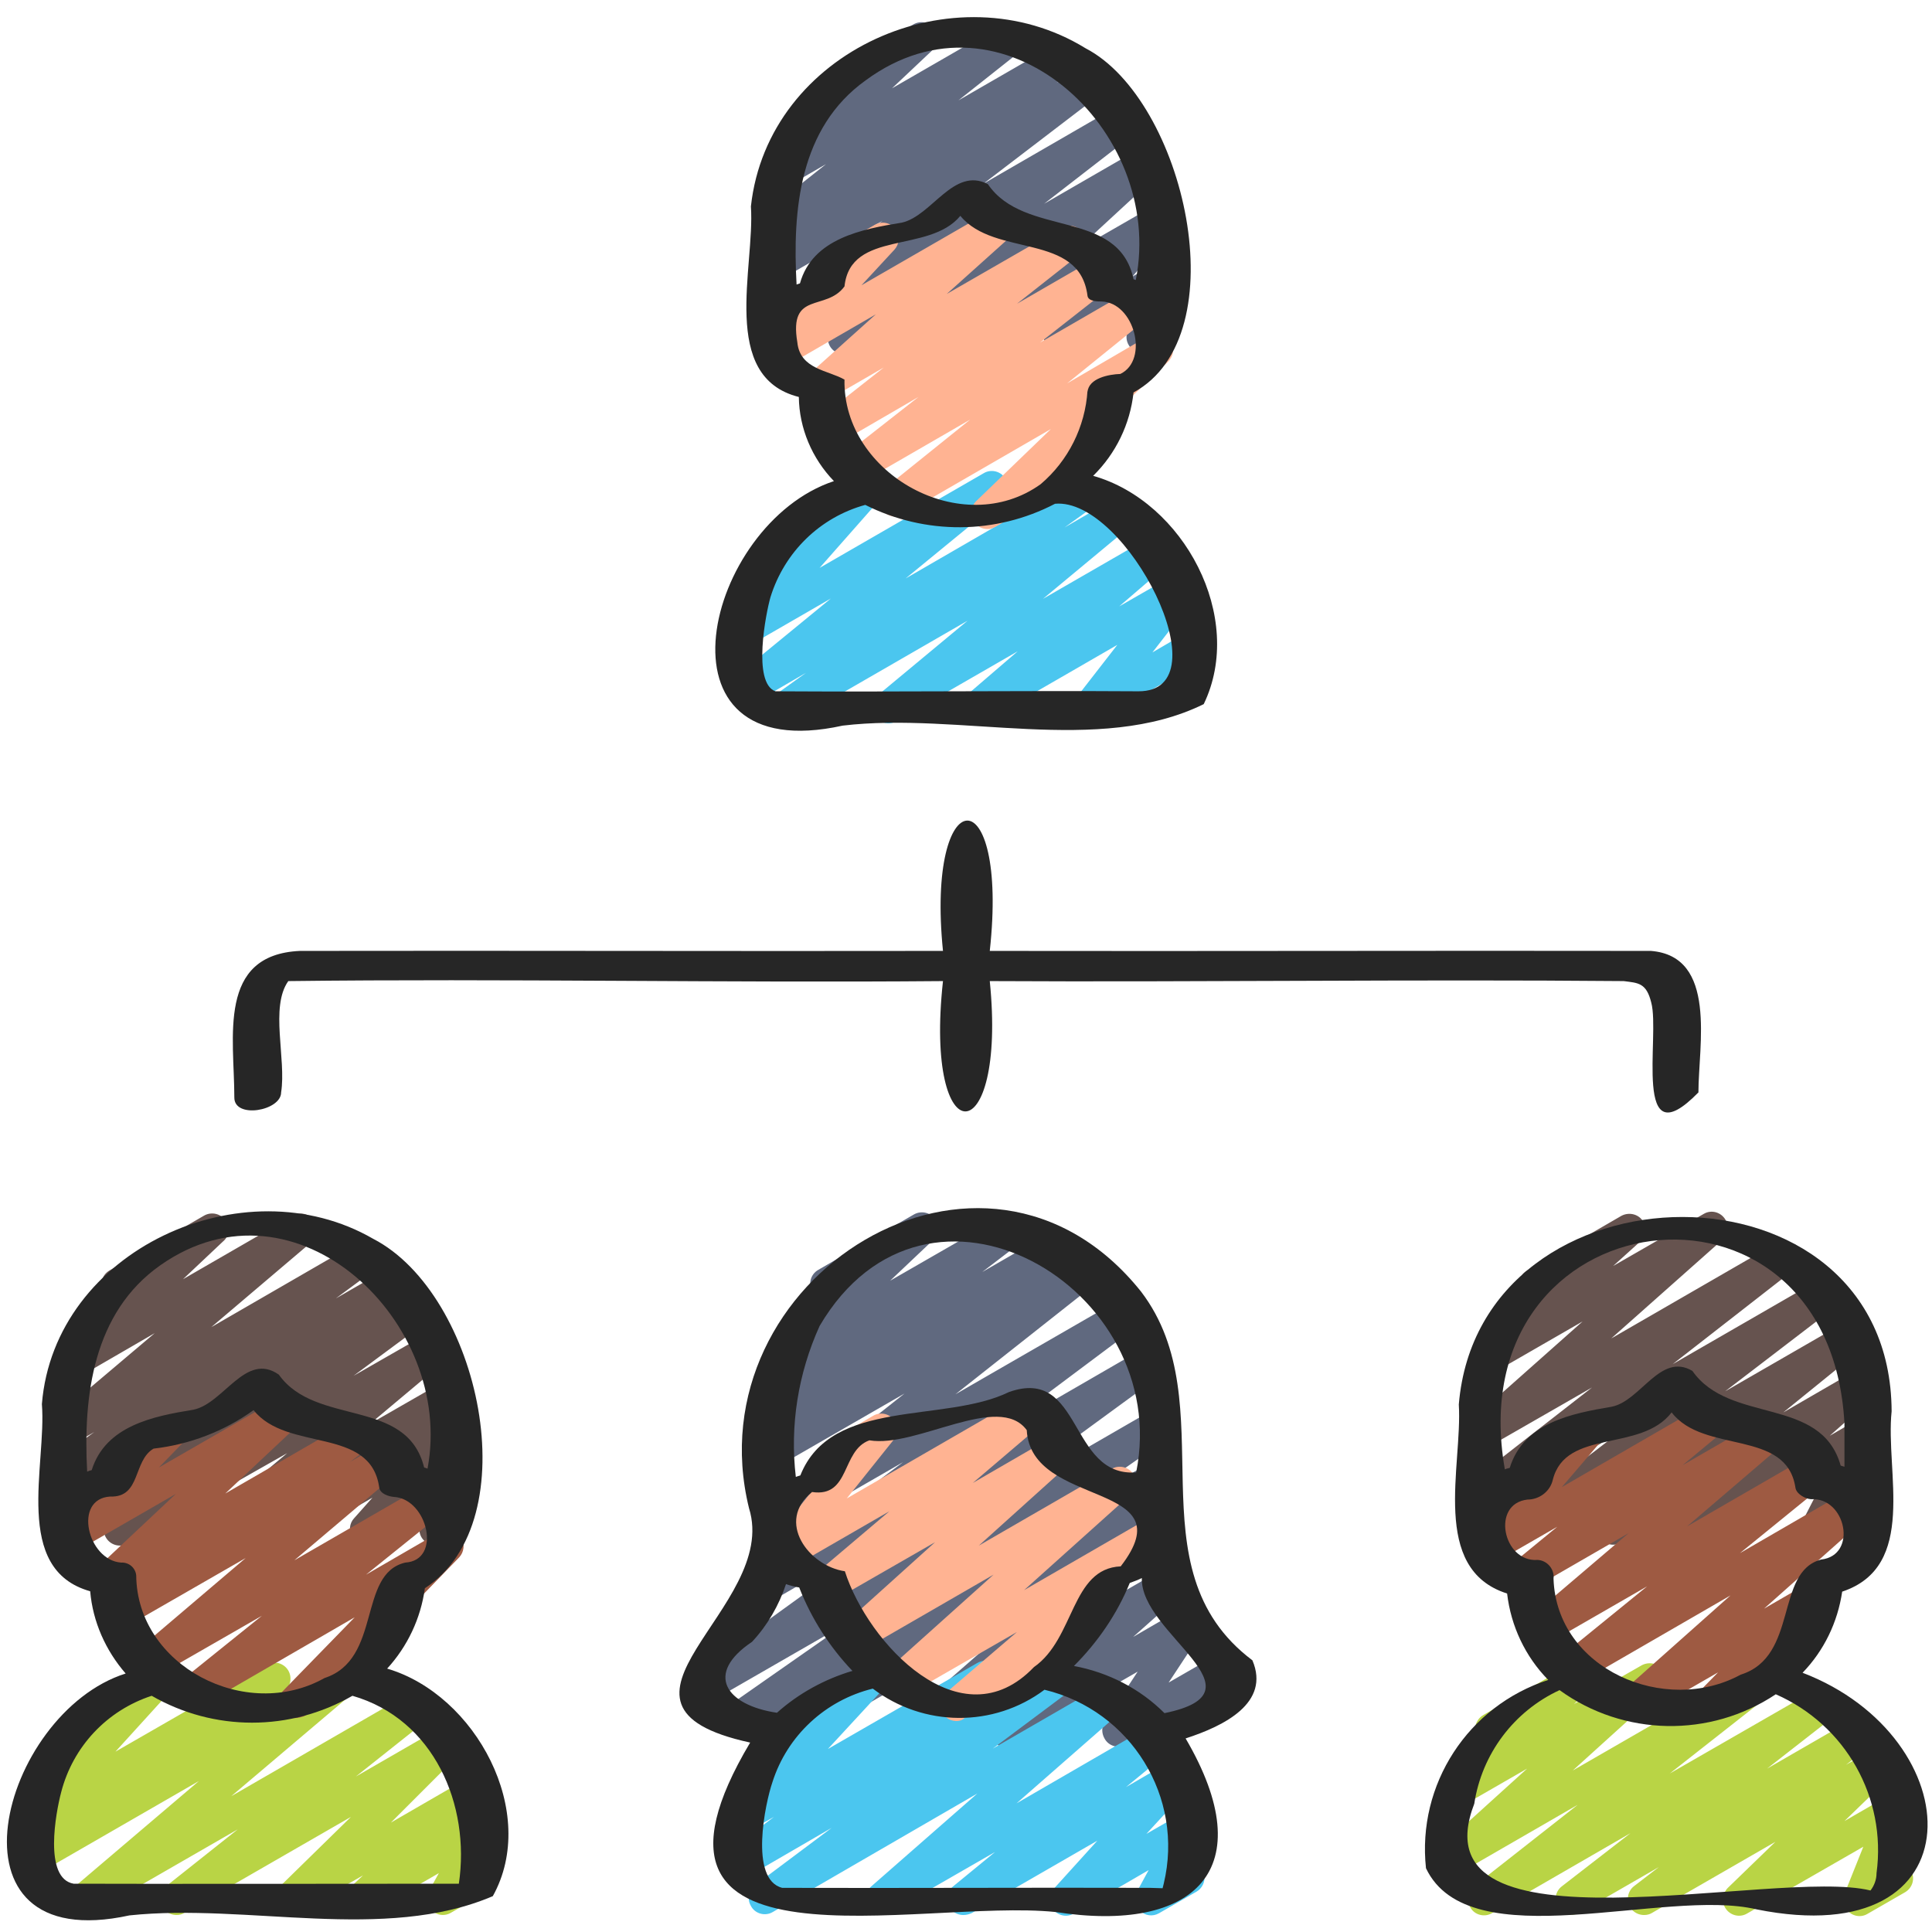<svg xmlns="http://www.w3.org/2000/svg" xmlns:xlink="http://www.w3.org/1999/xlink" id="Icons" x="0px" y="0px" viewBox="0 0 512 512" style="enable-background:new 0 0 512 512;" xml:space="preserve"><style type="text/css">	.st0{fill:#66534F;}	.st1{fill:#B9D445;}	.st2{fill:#60697F;}	.st3{fill:#4BC6EF;}	.st4{fill:#9E5A42;}	.st5{fill:#FFB392;}	.st6{fill:#262626;}</style><path class="st0" d="M402.6,409.6c-2.4,0-4.3-1.9-4.3-4.3c0-1.3,0.6-2.6,1.7-3.4l28.6-21.9L395,399.5c-2.1,1.1-4.7,0.4-5.8-1.7 c-1-1.8-0.6-4.1,1-5.4l31.7-24.7l-27,15.5c-2,1.2-4.7,0.5-5.8-1.6c-1-1.8-0.6-4,0.9-5.3l29.4-26.1l-21.7,12.5 c-2.1,1.1-4.7,0.4-5.8-1.6c-1-1.7-0.6-3.8,0.8-5.2l12.6-11.5c-2.2-0.8-3.3-3.3-2.5-5.5c0.4-0.9,1-1.7,1.9-2.2l25-14.5 c2.1-1.1,4.7-0.4,5.8,1.6c1,1.7,0.6,3.8-0.8,5.2l-7.2,6.5l24-13.8c2-1.2,4.6-0.5,5.8,1.6c1,1.8,0.7,4-0.9,5.3l-29.4,26.1l43.3-25 c2-1.2,4.6-0.5,5.8,1.6c1.1,1.8,0.6,4.2-1.1,5.5l-31.7,24.7l37.8-21.8c2.1-1.2,4.7-0.4,5.8,1.6c1,1.8,0.6,4.2-1.1,5.5l-28.6,21.9 l30.7-17.7c2-1.2,4.7-0.5,5.8,1.6c1,1.8,0.6,4.1-1,5.4l-20.1,16.3l19-11c2-1.2,4.6-0.5,5.8,1.6c1,1.8,0.7,4-0.9,5.3l-11.6,10.3 l7.4-4.3c2-1.2,4.7-0.5,5.8,1.6c0.7,1.2,0.8,2.8,0.1,4.1l-6.3,12.3l0.5-0.3c2-1.2,4.6-0.5,5.8,1.5c1.2,2,0.5,4.6-1.5,5.8 c0,0,0,0,0,0l-13.1,7.6c-2,1.2-4.7,0.5-5.8-1.6c-0.7-1.2-0.8-2.8-0.1-4.1l6.3-12.3l-31.2,18c-2,1.2-4.6,0.5-5.8-1.6 c-1-1.8-0.7-4,0.9-5.3l11.6-10.3l-29.9,17.2c-2.1,1.2-4.7,0.4-5.8-1.6c-1-1.8-0.6-4.1,1-5.4l20.1-16.2L404.8,409 C404.1,409.4,403.4,409.6,402.6,409.6L402.6,409.6z"></path><path class="st1" d="M435.7,507.5c-2.4,0-4.3-1.9-4.3-4.3c0-1.3,0.6-2.6,1.7-3.4l6.5-5l-21,12.1c-2.1,1.1-4.7,0.4-5.8-1.6 c-1-1.8-0.6-4.1,1.1-5.4l18.2-14.1l-36.7,21.2c-2,1.2-4.7,0.5-5.8-1.6c-1-1.8-0.6-4.1,1-5.5l27.5-21.6l-31.7,18.3 c-2.1,1.1-4.7,0.4-5.8-1.7c-0.9-1.7-0.6-3.8,0.8-5.1l23.3-21.1l-16.5,9.5c-2,1.2-4.7,0.5-5.8-1.6c-1-1.7-0.7-3.9,0.8-5.2l10.1-9.4 c-2.1-1-3-3.6-1.9-5.7c0.4-0.8,1-1.4,1.7-1.8l22.8-13.2c2-1.2,4.7-0.5,5.8,1.6c1,1.7,0.7,3.9-0.8,5.2l-3.8,3.5l18-10.3 c2.1-1.1,4.7-0.4,5.8,1.7c0.9,1.7,0.6,3.8-0.8,5.1l-23.3,21.1l48.4-27.9c2-1.2,4.7-0.5,5.8,1.6c1,1.8,0.6,4.1-1,5.5l-27.5,21.6 l39.3-22.6c2-1.2,4.7-0.4,5.8,1.6c1,1.8,0.6,4.1-1.1,5.5l-18.2,14.2l22.7-13.1c2-1.2,4.6-0.5,5.8,1.5c1.1,1.9,0.6,4.3-1.1,5.6 l-6.5,5l7.1-4.1c2-1.2,4.6-0.5,5.8,1.5c1,1.7,0.7,3.9-0.7,5.3l-12.6,12.2l11.6-6.7c2-1.2,4.7-0.5,5.8,1.6c0.7,1.1,0.7,2.5,0.3,3.7 l-5.1,12.6c1.9-0.6,4,0.2,5,1.9c1.2,2,0.5,4.6-1.6,5.8l-9.9,5.7c-2,1.2-4.6,0.5-5.8-1.6c-0.7-1.1-0.8-2.5-0.3-3.7l5-12.5l-30.8,17.7 c-2,1.2-4.6,0.5-5.8-1.5c-1-1.7-0.7-3.9,0.7-5.3l12.6-12.2l-32.8,18.9C437.2,507.3,436.5,507.5,435.7,507.5z"></path><path class="st2" d="M209.1,462.9c-2.4,0-4.3-1.9-4.3-4.3c0-1.4,0.7-2.7,1.8-3.5l8.4-5.8l-17.1,9.8c-2,1.2-4.7,0.4-5.8-1.6 c-1.1-1.9-0.5-4.3,1.2-5.6l30.9-21.6l-36.3,20.9c-2,1.2-4.7,0.5-5.8-1.6c-1.1-1.9-0.6-4.3,1.2-5.6l51.3-37.1l-30.3,17.5 c-2,1.2-4.7,0.5-5.8-1.6c-1.1-1.9-0.6-4.3,1.1-5.5l39.7-29.8l-32.3,18.6c-2,1.2-4.7,0.5-5.8-1.6c-1-1.8-0.6-4.1,1-5.5l37.5-29.7 l-32.8,18.9c-2.1,1.2-4.7,0.4-5.8-1.6c-1.1-1.9-0.6-4.3,1.2-5.5l4.3-3.1c-2.1,1-4.7,0-5.7-2.1c-0.8-1.8-0.3-3.9,1.3-5.2l10.2-7.8 l-3.5,2c-2,1.2-4.6,0.6-5.9-1.4c-1.1-1.8-0.7-4,0.8-5.4l14.4-13.7c-2.3-0.4-3.9-2.6-3.4-5c0.2-1.2,1-2.3,2.1-2.9l25.2-14.6 c2-1.2,4.6-0.6,5.9,1.4c1.1,1.8,0.8,4.1-0.8,5.4l-11.3,10.7l29.9-17.2c2-1.2,4.7-0.5,5.8,1.6c1.1,1.9,0.6,4.2-1.1,5.5l-10.2,7.8 l17.5-10.1c2.1-1.2,4.7-0.4,5.8,1.6c1.1,1.9,0.6,4.3-1.2,5.5l-4.1,3l7.7-4.4c1.9-1.1,4.4-0.6,5.7,1.3c1.3,1.8,0.9,4.4-0.9,5.8 l-37.6,29.7l43.2-24.9c2-1.2,4.7-0.5,5.8,1.6c1.1,1.9,0.6,4.3-1.1,5.5l-39.7,29.7l41-23.7c2-1.2,4.7-0.5,5.8,1.6 c1.1,1.9,0.6,4.3-1.2,5.6L256,402.2l48.8-28.2c2-1.2,4.7-0.4,5.8,1.6c1.1,1.9,0.5,4.3-1.2,5.6l-30.9,21.6l26.3-15.2 c2.1-1.1,4.7-0.4,5.8,1.7c1,1.9,0.5,4.3-1.2,5.5l-8.4,5.8l3.9-2.2c2-1.2,4.6-0.5,5.8,1.5c1,1.8,0.7,4-0.9,5.4l-31.8,27.9l29.3-16.9 c2-1.2,4.6-0.5,5.8,1.6c1,1.8,0.7,4-0.9,5.3l-11.9,10.6l12.4-7.2c2-1.2,4.7-0.5,5.8,1.6c0.8,1.4,0.8,3.1-0.1,4.5l-8.7,13.2l13.7-7.9 c2.1-1.1,4.7-0.3,5.8,1.8c1,2,0.4,4.4-1.5,5.6l-29.2,16.9c-2,1.2-4.7,0.5-5.8-1.6c-0.8-1.4-0.8-3.1,0.1-4.5l8.7-13.2l-33.4,19.2 c-2,1.2-4.6,0.5-5.8-1.6c-1-1.8-0.7-4,0.9-5.3l11.9-10.6l-30.3,17.5c-2,1.2-4.6,0.5-5.8-1.5c-1-1.8-0.7-4,0.9-5.4l31.9-27.9 l-60.3,34.8C210.6,462.7,209.9,462.9,209.1,462.9L209.1,462.9z"></path><path class="st1" d="M46.8,507.5c-2.4,0-4.3-1.9-4.3-4.3c0-1.3,0.6-2.5,1.6-3.4l18.9-15l-38.2,22c-2.1,1.2-4.7,0.4-5.8-1.6 c-1-1.8-0.6-4,0.9-5.3l32.8-27.9l-41.8,24.1c-2,1.2-4.6,0.5-5.8-1.5c-1.1-1.9-0.6-4.3,1.1-5.6l5.5-4.1l-0.6,0.3 c-2,1.2-4.7,0.5-5.8-1.6c-0.9-1.6-0.7-3.6,0.5-5l15.2-16.6c-2.2,0.8-4.7-0.5-5.4-2.7c-0.6-1.9,0.1-4,1.9-5l22.8-13.2 c2-1.2,4.7-0.5,5.8,1.6c0.9,1.6,0.7,3.6-0.5,5l-15,16.5l40-23c2-1.2,4.6-0.5,5.8,1.5c1.1,1.9,0.6,4.3-1.1,5.6l-5.5,4.1l19.4-11.2 c2-1.2,4.7-0.5,5.8,1.6c1,1.8,0.6,4-0.9,5.4l-32.8,27.8l47.1-27.2c2-1.2,4.7-0.5,5.8,1.6c1,1.8,0.6,4.1-1,5.4l-18.9,15l22.9-13.2 c2.1-1.2,4.7-0.4,5.8,1.6c0.9,1.7,0.7,3.7-0.7,5.1L103.6,483l20.4-11.8c2-1.2,4.6-0.6,5.9,1.5c1,1.7,0.7,4-0.8,5.4l-3.3,3.1 c2.1-1,4.7-0.2,5.7,1.9c0.6,1.3,0.6,2.8-0.1,4l-3.5,6.2c2.3,0.3,4,2.5,3.6,4.8c-0.2,1.3-0.9,2.4-2.1,3.1l-9.9,5.7 c-2,1.2-4.7,0.5-5.8-1.6c-0.7-1.3-0.8-2.9,0-4.2l2.6-4.7l-18.2,10.5c-2,1.2-4.6,0.6-5.9-1.5c-1-1.7-0.7-4,0.8-5.4l3.2-3l-17.1,9.8 c-2.1,1.2-4.7,0.4-5.8-1.6c-0.9-1.7-0.7-3.7,0.7-5.1L93,481.5l-44.1,25.4C48.3,507.3,47.6,507.5,46.8,507.5L46.8,507.5z"></path><path class="st0" d="M31.8,409.6c-2.4,0-4.3-1.9-4.3-4.3c0-1.3,0.6-2.6,1.7-3.4l19.3-14.3l-29.1,16.8c-2.1,1.1-4.7,0.4-5.8-1.6 c-1.1-1.9-0.5-4.3,1.2-5.6l4.2-2.9c-2.1,1-4.7,0.1-5.7-2c-0.9-1.9-0.3-4.2,1.4-5.4l10.3-7.4l-5.7,3.3c-2,1.2-4.7,0.5-5.8-1.6 c-1-1.8-0.6-4,0.9-5.4l26.6-22.5l-19.5,11.3c-2,1.2-4.6,0.6-5.9-1.4c-1.1-1.8-0.8-4.1,0.8-5.4l13.9-13.2c-2.3-0.5-3.8-2.7-3.3-5.1 c0.2-1.2,1-2.2,2-2.8l25-14.5c2-1.2,4.6-0.6,5.9,1.4c1.1,1.8,0.8,4.1-0.8,5.4l-10.6,10l29.1-16.8c2-1.2,4.7-0.5,5.8,1.6 c1,1.8,0.6,4-0.9,5.4l-26.5,22.5l38.4-22.2c2-1.2,4.6-0.5,5.8,1.6c1.1,1.9,0.6,4.3-1.2,5.6L89,344.1l13.7-7.9c2-1.2,4.7-0.5,5.8,1.6 c1.1,1.9,0.6,4.3-1.3,5.6l-4,2.7l5.1-2.9c2-1.2,4.7-0.4,5.8,1.6c1.1,1.9,0.6,4.2-1.1,5.5l-19.3,14.3l19.9-11.4 c2-1.2,4.7-0.5,5.8,1.6c1,1.8,0.6,4-0.9,5.4l-20.4,17.1l18.8-10.8c2-1.2,4.6-0.5,5.8,1.5c1.1,1.8,0.6,4.2-1,5.5l-2.6,2.1 c1.4-0.1,2.7,0.5,3.6,1.6c1.3,1.6,1.3,4-0.1,5.5l-4.9,5.5c2.1-1,4.7-0.1,5.7,2c0.5,1,0.6,2.1,0.2,3.2l-1.8,5.6 c2,1.2,2.7,3.8,1.5,5.9c-0.4,0.6-0.9,1.1-1.5,1.5l-4.3,2.5c-2,1.2-4.6,0.5-5.8-1.5c-0.6-1-0.7-2.3-0.4-3.5l0.8-2.5l-13,7.5 c-2,1.2-4.7,0.5-5.8-1.6c-0.9-1.6-0.7-3.6,0.5-4.9l4.9-5.5l-21,12.1c-2,1.2-4.7,0.5-5.8-1.6c-1-1.8-0.6-4.1,1-5.4l0.4-0.3l-12.8,7.4 c-2,1.2-4.6,0.5-5.8-1.5c-1-1.8-0.6-4.1,1-5.4l20.4-17.1L34,409C33.3,409.4,32.6,409.6,31.8,409.6L31.8,409.6z"></path><path class="st2" d="M223.7,93.9c-2.4,0-4.3-1.9-4.3-4.2c0-1.4,0.6-2.6,1.7-3.5l24.5-18.9l-38.4,22.2c-2,1.2-4.7,0.5-5.8-1.6 c-1.1-1.9-0.6-4.2,1.1-5.5l31.4-23.9l-26.7,15.4c-2,1.2-4.7,0.5-5.8-1.6c-1.1-1.9-0.6-4.3,1.2-5.6l4.2-3c-2.2,0.9-4.7-0.1-5.6-2.2 c-0.8-1.8-0.2-3.8,1.3-5l16.4-13l-9.5,5.5c-2,1.2-4.6,0.6-5.9-1.4c-1.1-1.8-0.7-4,0.8-5.4l14-13.3c-2.3-0.5-3.8-2.7-3.4-5 c0.2-1.2,1-2.3,2.1-2.9L242,6.5c2-1.2,4.6-0.6,5.9,1.4c1.1,1.8,0.8,4.1-0.8,5.4l-10.7,10.1l29.3-16.9c2-1.2,4.7-0.5,5.8,1.6 c1.1,1.8,0.6,4.2-1.1,5.5l-16.4,13l25.3-14.6c2-1.2,4.7-0.5,5.8,1.6c1.1,1.9,0.6,4.3-1.2,5.6l-3.9,2.8l7.3-4.3 c2-1.2,4.6-0.5,5.8,1.5c1.1,1.9,0.6,4.2-1.1,5.5l-31.4,24l35.8-20.7c2-1.2,4.6-0.5,5.8,1.5c1.1,1.9,0.6,4.2-1.1,5.6L276.7,54 L302,39.4c2-1.2,4.7-0.5,5.8,1.6c1,1.7,0.7,3.9-0.8,5.2l-22,20.3l19.8-11.4c2-1.2,4.6-0.5,5.8,1.5c0.9,1.6,0.7,3.6-0.5,4.9l-10,11.8 l4.8-2.8c2-1.2,4.6-0.5,5.8,1.5c0.6,1,0.7,2.2,0.4,3.3l-2.1,7.7c2.1,1.1,3,3.6,1.9,5.7c-0.4,0.7-1,1.4-1.7,1.8l-4.3,2.5 c-2,1.2-4.7,0.5-5.8-1.6c-0.6-1-0.7-2.2-0.4-3.3l1.4-5L283,93.2c-2,1.2-4.6,0.5-5.8-1.5c-0.9-1.6-0.7-3.6,0.5-4.9l10-11.8L256,93.2 c-2,1.2-4.7,0.5-5.8-1.6c-1-1.7-0.7-3.9,0.8-5.2L273,66l-47.2,27.2C225.2,93.6,224.4,93.9,223.7,93.9L223.7,93.9z"></path><path class="st3" d="M208.3,191.7c-2.4,0-4.3-1.9-4.3-4.3c0-1.4,0.7-2.7,1.8-3.5l7.8-5.6l-14.1,8.2c-2,1.2-4.6,0.5-5.8-1.6 c-1-1.8-0.6-4.1,1-5.4l25.5-20.9l-21.3,12.3c-2,1.2-4.7,0.5-5.8-1.6c-0.9-1.6-0.7-3.6,0.5-4.9l16.4-18.6l-0.3,0.2 c-2,1.2-4.7,0.4-5.8-1.6c-1.2-2-0.5-4.6,1.6-5.8l22.8-13.2c2-1.2,4.7-0.5,5.8,1.6c0.9,1.6,0.7,3.6-0.5,4.9l-16.4,18.6l43.5-25.1 c2-1.2,4.6-0.5,5.8,1.5c1.1,1.8,0.6,4.1-1,5.5L240,153.3l45.3-26.2c2-1.2,4.6-0.5,5.8,1.5c1.1,1.9,0.6,4.4-1.2,5.6l-7.8,5.6 l13.1-7.6c2-1.2,4.6-0.5,5.8,1.5c1.1,1.8,0.6,4.1-1,5.4l-23.6,19.6l28.8-16.6c2-1.2,4.7-0.5,5.8,1.6c1,1.8,0.6,4-0.9,5.4l-13.5,11.6 l14.1-8.1c2-1.2,4.6-0.5,5.8,1.6c0.9,1.5,0.7,3.4-0.3,4.8l-10.8,13.9l7.7-4.5c2-1.2,4.7-0.4,5.8,1.6c1.2,2,0.5,4.6-1.6,5.8 l-26.5,15.3c-2,1.2-4.7,0.5-5.8-1.6c-0.9-1.5-0.7-3.4,0.3-4.7l10.8-13.9l-35,20.2c-2,1.2-4.7,0.4-5.8-1.6c-1-1.8-0.6-4,0.9-5.3 l13.5-11.6l-32.1,18.5c-2,1.2-4.7,0.5-5.8-1.6c-1-1.8-0.6-4.1,1-5.4l23.6-19.6l-46.1,26.6C209.8,191.5,209.1,191.7,208.3,191.7 L208.3,191.7z"></path><path class="st4" d="M78.2,455.3c-2.4,0-4.3-1.9-4.3-4.3c0-1.1,0.4-2.2,1.2-3L94,428.6l-41.3,23.9c-2.1,1.2-4.7,0.4-5.8-1.6 c-1-1.8-0.6-4.1,1-5.4l21.5-17.3l-28.2,16.2c-2,1.2-4.7,0.5-5.8-1.6c-1-1.8-0.6-4,0.9-5.4l28.8-24.5l-31.3,18 c-2.1,1.2-4.7,0.4-5.8-1.6c-1-1.9-0.6-4.2,1.1-5.5l5.5-4.1l-2.8,1.6c-2,1.2-4.6,0.5-5.8-1.5c-1-1.7-0.7-4,0.8-5.3l19.8-18.6 l-26.9,15.5c-2,1.2-4.7,0.5-5.8-1.6c-0.9-1.6-0.7-3.7,0.6-5.1L29,390.1c-1.7-1.6-1.8-4.3-0.2-6c0.3-0.3,0.6-0.6,1-0.8l13.9-8 c2-1.2,4.6-0.5,5.8,1.5c1,1.7,0.7,3.8-0.6,5.1l-6.8,7l32.3-18.6c2-1.2,4.6-0.6,5.9,1.5c1,1.7,0.7,4-0.8,5.4l-19.8,18.6l33.9-19.6 c2.1-1.2,4.7-0.4,5.8,1.6c1,1.9,0.6,4.2-1.1,5.5l-5.5,4.1l9.1-5.3c2-1.2,4.7-0.5,5.8,1.6c1,1.8,0.6,4-0.9,5.4l-28.8,24.4l35.7-20.6 c2.1-1.1,4.7-0.4,5.8,1.7c1,1.8,0.6,4-1,5.4l-21.5,17.3l19.5-11.3c2-1.2,4.7-0.5,5.8,1.6c0.9,1.6,0.7,3.7-0.6,5.1l-22,22.7 c2.3,0.6,3.6,2.9,3,5.2c-0.3,1.1-1,2-2,2.6l-20.1,11.6C79.7,455.1,79,455.3,78.2,455.3L78.2,455.3z"></path><path class="st4" d="M453.7,455.3c-2.4,0-4.3-1.9-4.3-4.3c0-1.1,0.4-2.2,1.2-3l4.7-4.8l-19.8,11.4c-2,1.2-4.7,0.5-5.8-1.6 c-1-1.8-0.7-4,0.9-5.3l28-24.9l-40.3,23.3c-2,1.2-4.7,0.5-5.8-1.6c-1-1.8-0.6-4.1,1-5.4l23-18.7l-25.7,14.8c-2,1.2-4.6,0.5-5.8-1.6 c-1-1.8-0.6-4.1,0.9-5.4l25.7-21.9l-25.8,14.9c-2,1.2-4.6,0.5-5.8-1.5c-1.1-1.8-0.7-4.2,1-5.5l11.7-9.6l-16.5,9.5 c-2,1.2-4.7,0.5-5.8-1.6c-0.9-1.6-0.7-3.5,0.5-4.9l14.7-17.1c-0.7-0.4-1.4-1-1.7-1.7c-1.2-2-0.5-4.6,1.6-5.8l13.9-8 c2-1.2,4.7-0.5,5.8,1.6c0.9,1.6,0.7,3.5-0.5,4.9l-10.8,12.6l38.9-22.5c2-1.2,4.7-0.4,5.8,1.6c1,1.8,0.6,4.1-1,5.4l-11.7,9.7l22-12.7 c2-1.2,4.6-0.5,5.8,1.5c1.1,1.8,0.7,4.1-0.9,5.4l-25.7,22l32.2-18.6c2-1.2,4.7-0.5,5.8,1.6c1,1.8,0.6,4.1-1,5.4l-23,18.7l29.5-17.1 c2-1.2,4.7-0.5,5.8,1.6c1,1.8,0.7,4-0.9,5.3l-28,24.9l11.6-6.7c2.1-1.1,4.7-0.4,5.8,1.7c0.9,1.6,0.6,3.6-0.7,5l-8.8,9 c2.2,0.8,3.3,3.3,2.5,5.5c-0.3,0.9-1,1.7-1.8,2.2l-20.1,11.6C455.2,455.1,454.5,455.3,453.7,455.3L453.7,455.3z"></path><path class="st3" d="M255.3,507.5c-2.4,0-4.3-1.9-4.3-4.3c0-1.3,0.6-2.5,1.6-3.3l11.1-9.1l-28,16.1c-2.1,1.2-4.7,0.4-5.8-1.6 c-1-1.7-0.6-3.9,0.9-5.3l28.2-24.7l-54.2,31.4c-2,1.2-4.7,0.5-5.8-1.6c-1.1-1.9-0.6-4.3,1.1-5.5l20.3-15.2l-21.7,12.6 c-2,1.2-4.7,0.5-5.8-1.6c-1.1-1.9-0.6-4.2,1.1-5.5l11.1-8.4l-6,3.4c-2,1.2-4.6,0.5-5.8-1.6c-0.9-1.6-0.7-3.7,0.6-5l14.9-16.1 c-2.3,0.5-4.6-1-5-3.3c-0.4-1.8,0.5-3.6,2.1-4.6l22.7-13c2-1.2,4.6-0.5,5.8,1.6c0.9,1.6,0.7,3.7-0.6,5l-14.4,15.6l39.6-22.8 c2.1-1.2,4.7-0.4,5.8,1.6c1,1.8,0.6,4.2-1.1,5.5l-11,8.4l25.9-15c2-1.2,4.7-0.5,5.8,1.6c1.1,1.9,0.6,4.3-1.1,5.5l-20.2,15.1 l29.6-17.1c2-1.2,4.7-0.5,5.8,1.6c1,1.8,0.6,4-0.9,5.3l-28.2,24.7l35.4-20.5c2-1.2,4.6-0.5,5.8,1.6c1,1.8,0.6,4.1-1,5.4l-11.2,9.2 l11.7-6.8c2-1.2,4.7-0.5,5.8,1.6c0.9,1.6,0.7,3.6-0.5,5l-11.6,12.6l9.4-5.4c2-1.2,4.7-0.5,5.8,1.6c0.7,1.3,0.8,2.8,0.1,4.1l-3.8,7 c2.3,0.2,4.1,2.2,3.9,4.6c-0.1,1.4-0.9,2.7-2.1,3.4l-9.9,5.7c-1.7,1-3.7,0.7-5.1-0.6c-1.4-1.3-1.7-3.4-0.8-5.1l3.1-5.7l-19.8,11.5 c-2,1.2-4.7,0.5-5.8-1.6c-0.9-1.6-0.7-3.6,0.5-5l11.5-12.7l-33.3,19.2C256.8,507.3,256.1,507.5,255.3,507.5L255.3,507.5z"></path><path class="st5" d="M261.7,140.2c-2.4,0-4.3-1.9-4.3-4.3c0-1.2,0.5-2.3,1.3-3.1l19.8-19.1l-39.1,22.6c-2,1.2-4.7,0.5-5.8-1.6 c-1-1.8-0.6-4.1,1-5.4l22.5-18.1l-28.9,16.7c-2,1.2-4.7,0.5-5.8-1.6c-1.1-1.8-0.6-4.2,1.1-5.5l19.9-15.6l-21,12.2 c-2,1.2-4.6,0.5-5.8-1.5c-1.1-1.8-0.6-4.2,1.1-5.5l16.5-13l-14.7,8.5c-2.1,1.1-4.7,0.3-5.8-1.7c-0.9-1.7-0.6-3.8,0.8-5.1l17.6-15.8 l-24,13.9c-2,1.2-4.6,0.5-5.8-1.5c-1-1.6-0.7-3.7,0.6-5.1l14.6-15.8c-1.9-1.4-2.3-4.1-0.9-6c0.4-0.5,0.8-0.9,1.3-1.2l13.9-8 c2-1.2,4.7-0.5,5.8,1.6c0.9,1.6,0.7,3.6-0.6,5l-8.7,9.4l35.2-20.3c2.1-1.1,4.7-0.3,5.8,1.7c0.9,1.7,0.6,3.8-0.8,5.1l-17.6,15.8 l30.4-17.5c2-1.2,4.7-0.5,5.8,1.6c1.1,1.8,0.6,4.2-1.1,5.5l-16.5,13l21.3-12.3c2-1.2,4.6-0.5,5.8,1.5c1.1,1.8,0.6,4.2-1.1,5.5 l-19.9,15.6l24.9-14.4c2-1.2,4.7-0.5,5.8,1.6c1,1.8,0.6,4.1-1,5.4l-22.5,18.2L304.4,89c2-1.2,4.6-0.6,5.9,1.5c1,1.7,0.7,3.9-0.7,5.3 l-21.3,20.5c1.6,0,3,0.8,3.8,2.1c1.2,2,0.5,4.7-1.6,5.8l-26.7,15.4C263.1,140,262.4,140.2,261.7,140.2L261.7,140.2z"></path><path class="st5" d="M253.5,456.1c-2.4,0-4.3-1.9-4.3-4.3c0-1.2,0.5-2.4,1.5-3.2l18.8-16.1l-29.4,16.9c-2.1,1.1-4.7,0.3-5.8-1.7 c-0.9-1.7-0.6-3.8,0.8-5.1l28.2-25.3l-34.8,20.1c-2.1,1.1-4.7,0.4-5.8-1.7c-0.9-1.7-0.6-3.8,0.8-5.1l24.3-21.9L221,424.1 c-2,1.2-4.6,0.5-5.8-1.6c-1-1.8-0.6-4.1,0.9-5.4l19.6-16.6l-26.5,15.3c-2,1.2-4.6,0.5-5.8-1.6c-0.9-1.5-0.7-3.4,0.4-4.8l14.7-18.4 c-2.2-0.7-3.5-3.1-2.8-5.4c0.3-1,1-1.9,1.9-2.4l13.8-8c2-1.2,4.7-0.5,5.8,1.6c0.9,1.5,0.7,3.4-0.4,4.8l-12.4,15.5l48.1-27.8 c2-1.2,4.6-0.5,5.8,1.5c1.1,1.8,0.7,4.1-0.9,5.5L257.8,393l20.9-12.1c2.1-1.1,4.7-0.4,5.8,1.7c0.9,1.7,0.6,3.8-0.8,5.1l-24.3,21.9 l35.3-20.4c2.1-1.1,4.7-0.3,5.8,1.7c0.9,1.7,0.6,3.8-0.8,5.1l-28.3,25.4l33.4-19.3c2.1-1.2,4.7-0.4,5.8,1.6c1,1.8,0.6,4-0.9,5.3 l-22.9,19.6c2.3,0.4,3.9,2.6,3.4,5c-0.2,1.2-1,2.3-2.1,2.9l-32.5,18.8C255,455.9,254.2,456.1,253.5,456.1L253.5,456.1z"></path><g>	<path class="st6" d="M331.9,440c-32.7-24.6-6.7-67.8-29.5-97.7c-41.7-52.2-118.9-3.5-103.9,57.4c8.3,26.5-45.6,52.1,0.3,62.1  c-38,63.8,44.6,41.2,80.9,44.9c36.9,5.7,54.9-11.2,34.5-46C324.4,457.4,336.7,451.3,331.9,440L331.9,440z M297,415.1  c-13.2,0.6-12.1,19.1-23,26.7c-19.3,20.2-44-6.3-50.1-25.4c-9.6-1.4-18.4-13.2-8.7-21c10.2,1.5,7.7-11,15.2-13.7  c12.4,2.1,34.3-12.8,41.7-2.7C273.2,399.9,314.6,392.3,297,415.1L297,415.1z M217.2,351.4c28.5-48.5,93.7-10.2,83.9,38.8  c-17.9,1.3-14.2-28.2-33.7-21.3c-17.2,8.4-47.1,1.4-55.3,22.1c-0.4,0.1-0.9,0.3-1.2,0.4C209.3,377.8,211.5,364,217.2,351.4  L217.2,351.4z M199.3,435.1c4.1-4.4,7.1-9.6,9-15.3c1.1,0.4,2.3,0.7,3.5,0.9c3.2,8.2,8,15.7,14.1,22.1c-7.4,2.2-14.3,6-20,11.1  C192.4,451.9,186.6,443.6,199.3,435.1L199.3,435.1z M304.8,500.3c-32.5-0.1-65.2,0.1-97.5,0c-8.8-2.2-4.5-22.5-2.6-28  c3.9-12.3,14-21.7,26.6-24.8c13.4,10.2,32,10.4,45.5,0.3c22.9,5.5,37.1,28.5,31.6,51.4c-0.1,0.4-0.2,0.8-0.3,1.2  C307,500.4,305.8,500.3,304.8,500.3z M308.6,454c-6.5-6.5-14.9-10.8-24-12.5c6.3-6.3,11.4-13.7,14.8-22c1.1-0.4,2.2-0.8,3.2-1.3  C302.1,433,336.5,448.3,308.6,454z"></path>	<path class="st6" d="M34.3,507.6c31.3-3.3,67.5,7.2,96.3-5.1c12.3-22.1-4.5-53.4-28-60.3c5.4-5.9,8.9-13.3,10-21.3  c27.6-17.9,14.6-78-13.7-92.6c-34.4-19.9-84.5,3-87.8,43.8c1.3,16.1-7.9,43.8,12.8,49.6c0.7,8.1,4.1,15.7,9.4,21.8  C0.1,454-17,518.8,34.3,507.6z M42.5,335.3c36-25.3,78.1,15.2,70.8,53.9c-0.3-0.1-0.5-0.2-0.9-0.3c-4.6-18.6-28.7-10.8-38.5-24.6  c-8.8-6.2-14.6,7.7-22.7,9.3c-10.5,1.7-23.2,4.2-26.9,16c-0.4,0.1-0.8,0.2-1.2,0.4C22,369.9,24.7,347.8,42.5,335.3L42.5,335.3z   M29.2,396.6c8.2,0.3,6-9.5,11.5-12.7c9.6-1.1,18.7-4.6,26.5-10.2c8.9,11.2,31,4.2,33.3,20.5c0.2,1.7,2.6,2.4,3.9,2.5  c8.9,0.5,12.8,16.8,3,17.4c-12.7,3-6.1,25.6-21.4,30.6c-20.8,11.7-49.7-3.2-49.9-27.2c-0.2-2-1.9-3.5-4-3.4  C23.2,413.5,19.3,397.2,29.2,396.6L29.2,396.6z M16.2,475c3.1-12.1,12.1-21.7,24-25.6c16.5,9.5,36.7,9.5,53.2,0  c21.6,6.2,31.3,28.9,28.2,49.8c-33.8,0-68.3,0.1-102.1,0C11.5,497.8,14.8,480.3,16.2,475z"></path>	<path class="st6" d="M386.6,372.2c1,16.3-7.7,43.6,12.8,50.1c1,8.6,4.8,16.7,10.9,22.9c-21.3,6.9-34.8,27.7-32.4,49.9  c11.5,24.2,63.2,5.1,87.6,10.9c59.7,12,56.9-45.6,12.2-62.7c5.7-5.9,9.3-13.4,10.5-21.5c20.1-6.7,11.4-31.7,13.1-47.8  C501,304.9,392.1,306.4,386.6,372.2L386.6,372.2z M497.3,496.4c0,1.7-0.6,3.3-1.6,4.6c-25.1-6.2-121.2,18.9-105-23  c2-13.2,10.5-24.5,22.6-30.1c17,12.3,39.9,12.7,57.3,1.1C489.1,457.1,500,476.4,497.3,496.4L497.3,496.4z M482.6,413.3  c-12.3,3.3-5.9,25.7-21.3,30.5c-20,10.9-48.8-1.4-49.6-25.4c0.3-2.5-1.6-4.8-4.1-5c-0.1,0-0.1,0-0.2,0c-9.1,0.6-12.3-14.9-2.6-16  c3.2,0,6-2.2,6.7-5.2c3.4-13.7,23.3-7.2,31.5-17.9c8.5,11.1,30.4,4.3,32.8,19.9c0.2,1.7,2.6,3,4.1,3.1  C489.2,396.7,492.4,412.2,482.6,413.3z M488.8,377.2v11.5c-0.3-0.1-0.6-0.2-1-0.3c-5.2-18.5-29.4-10.9-39.3-25.1  c-8.5-5-13.7,8-21.4,9.5c-10.6,1.8-23.3,4.2-27,16.2c-0.4,0.1-0.9,0.2-1.3,0.4C386.1,317,484.8,304.5,488.8,377.2L488.8,377.2z"></path>	<path class="st6" d="M288.2,103.6C288.2,103.6,288.2,103.5,288.2,103.6z"></path>	<path class="st6" d="M223.3,192.3c30.9-3.7,67.9,8,95.7-5.7c11.1-23-5.3-53.7-29.3-60.5c6-5.9,9.8-13.7,10.7-22.1  c27.9-15.1,13.5-77.6-12.7-91.2c-34.6-21.3-84.2,0.7-88.7,41.9c1.1,16.1-8.4,45.2,12.7,50.5c0.1,8.3,3.5,16.3,9.3,22.3  C186.8,138.8,171.1,203.8,223.3,192.3L223.3,192.3z M229.4,21.3c36.2-26.7,79.5,13.1,71.6,52.9c-0.2-0.1-0.4-0.1-0.6-0.2  c-4-18.9-28.9-10.9-38.6-25.2C252.7,44.1,247,57.2,239,59c-10.5,1.7-23.7,4.2-27,16.1l-0.9,0.3C210,55.7,211.8,33.9,229.4,21.3  L229.4,21.3z M211.3,90.7c-2.3-13.7,7.6-8.1,12.5-14.8c1.6-15.1,22.4-8.6,30.7-18.7c9.1,11.1,31.6,4.3,33.7,21.2  c0.2,1.5,2.8,1.5,3.7,1.5c8.7,0.2,12.7,15.5,5,19.2c-3,0.1-8.4,1.1-8.7,4.8v-0.4c-0.6,9.6-5.1,18.6-12.4,24.8  c-20.7,14.9-52.5-2.6-52-27.7C219.5,98.1,212,97.9,211.3,90.7L211.3,90.7z M204.2,158.2c3.7-11.9,13.1-21.1,25.1-24.4  c15.9,8,34.6,7.9,50.3-0.3c18.9-1.7,45.1,49.8,22.1,49.7c-32-0.2-64.4,0.2-96.2,0C199.3,181,203,162.3,204.2,158.2L204.2,158.2z"></path>	<path class="st6" d="M74.5,289.5c1.4-8.9-3-22.6,1.9-29.5c57.4-0.7,115.8,0.5,173.5,0c-5.1,46.6,17,45.5,12.4,0  c56,0.3,112.2-0.5,168,0c3.8,0.5,6,0.4,7.3,5.7c2.4,8.8-5.2,41.9,12.5,23.8c0-12.4,5.1-36.1-12.6-37.5c-58.4-0.1-116.8,0.1-175.2,0  c5.1-46.6-17-45.5-12.4,0c-56.8,0.1-113.6-0.1-170.4,0c-22,1-17.4,22.9-17.4,38.8C62,296.6,74.5,294.4,74.5,289.5L74.5,289.5z"></path></g></svg>
